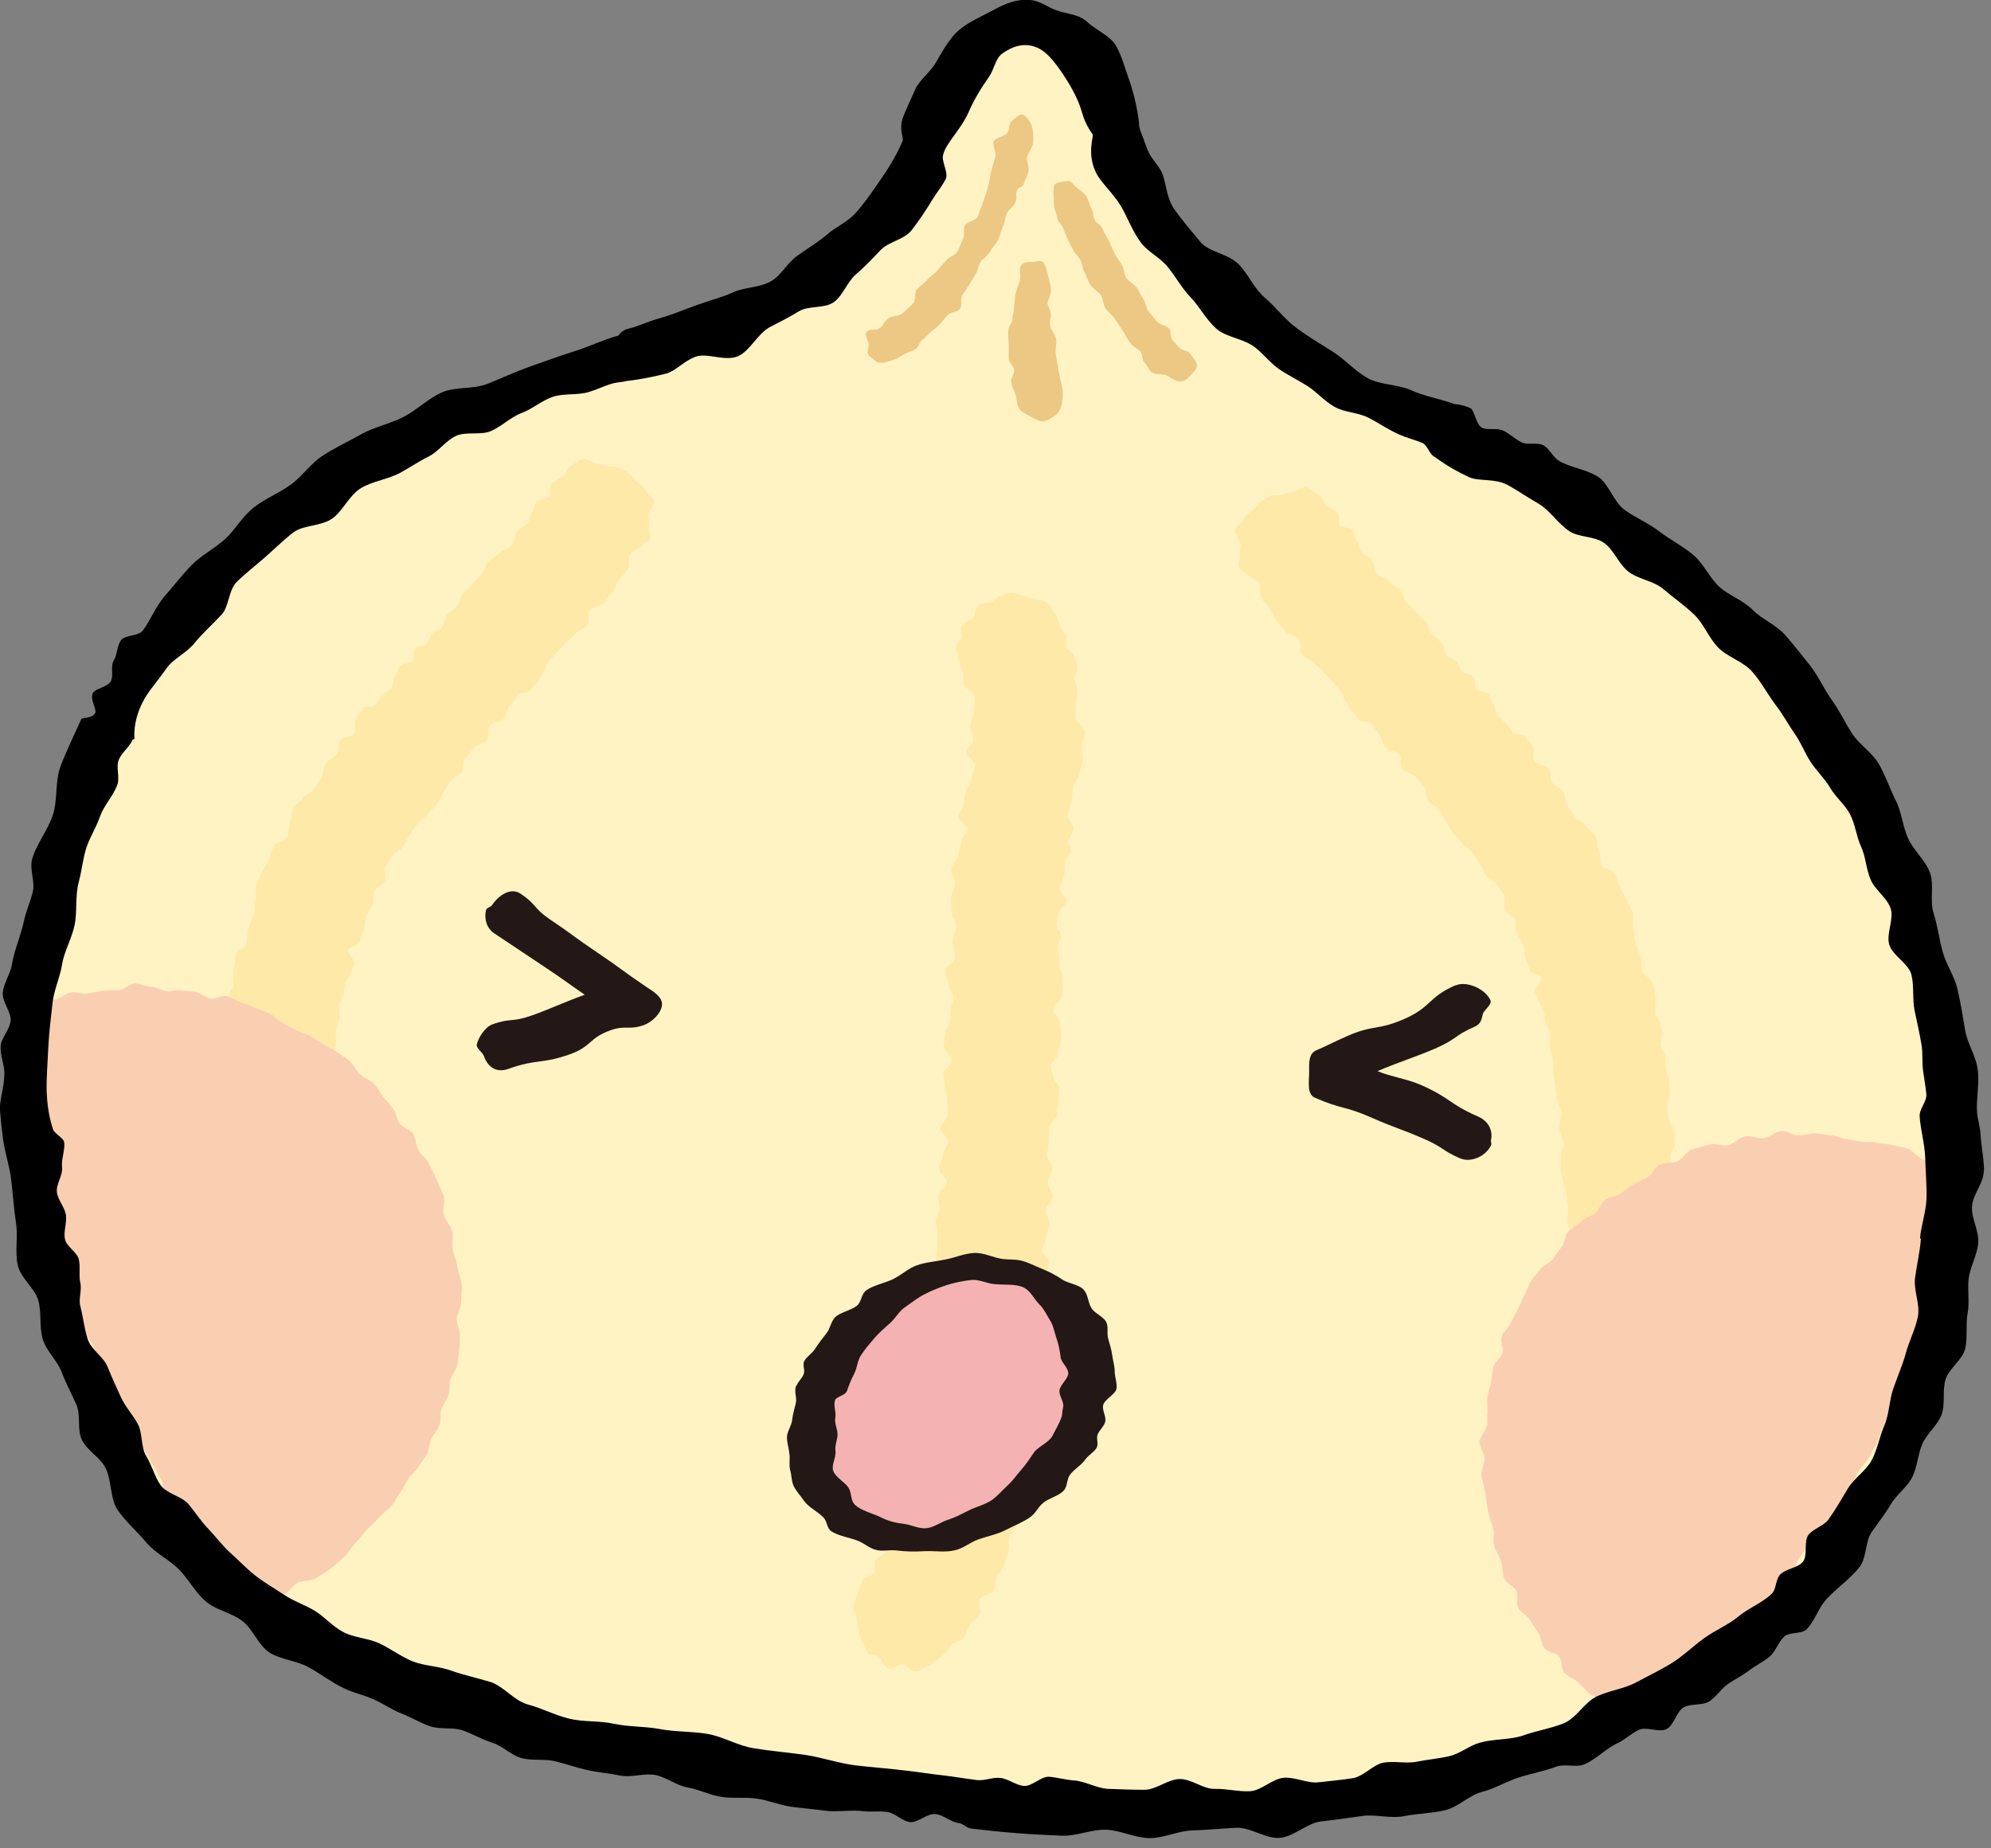 <svg width="154" height="143" viewBox="0 0 154 143" fill="none" xmlns="http://www.w3.org/2000/svg">
<rect x="0" y="0" width="154" height="143" fill="#808080" stroke="none"/>
<g clip-path="url(#clip0_2023_6712)">
<path d="M8.35 56.45C8.35 56.45 15.3 36.61 48.03 27.67C48.03 27.67 65.88 25.19 71.59 11.31C71.59 11.31 73.99 1.44 79.48 1.66C84.98 1.88 85.96 10.32 85.96 10.32C85.96 10.32 90.63 25.27 111.73 33.42C111.73 33.42 147.97 45.78 150.94 86.2C153.9 126.32 121.11 144.28 75.39 139.3C29.68 134.33 5.62 127.13 2.4 87.45C2.4 87.45 0.17 74.79 8.35 56.45Z" fill="#FFF3C3"/>
<path d="M67.97 25.42C68.44 25.15 68.19 25.07 68.71 24.63C68.96 24.42 69.51 24.5 69.85 24.21C70.09 23.99 70.36 23.74 70.63 23.48C70.86 23.26 70.69 22.62 70.94 22.37C71.18 22.11 71.48 21.92 71.72 21.65C71.96 21.37 72.3 21.18 72.55 20.88C72.75 20.63 72.99 20.4 73.2 20.13C73.4 19.87 73.85 19.77 74.04 19.48C74.23 19.22 74.29 18.83 74.47 18.55C74.65 18.26 74.47 17.75 74.63 17.45C74.8 17.14 75.46 17.09 75.61 16.79C75.73 16.52 75.8 16.23 75.92 15.95C76.03 15.68 76.12 15.4 76.21 15.12C76.3 14.85 76.39 14.57 76.47 14.29C76.58 13.75 76.52 13.84 76.68 13.21C76.76 12.87 76.86 12.52 76.99 12.13C77.1 11.8 76.73 11.28 76.86 10.96C77.01 10.62 77.73 10.56 77.91 10.28C78.11 9.98 78.04 9.52 78.26 9.36C78.48 9.19 78.8 8.82 79.05 8.86C79.4 8.91 79.73 9.48 79.84 9.86C79.92 10.17 79.94 10.62 79.91 11.05C79.89 11.43 79.51 11.78 79.44 12.17C79.38 12.52 79.64 12.92 79.56 13.24C79.47 13.63 79.26 13.95 79.18 14.21C79.07 14.59 78.79 14.41 78.67 14.72C78.48 15.19 78.76 15.16 78.49 15.75C78.38 16 78.02 16.2 77.86 16.53C77.73 16.82 77.74 17.2 77.57 17.53C77.41 17.85 77.36 18.25 77.17 18.61C77.02 18.91 76.75 19.16 76.57 19.47C76.41 19.8 76.01 19.99 75.82 20.31C75.67 20.58 75.64 20.92 75.47 21.19C75.31 21.46 75.14 21.74 74.98 22.01C74.8 22.29 74.63 22.56 74.44 22.82C74.25 23.09 74.45 23.64 74.25 23.9C74.07 24.17 73.49 24.14 73.29 24.39C73.09 24.64 72.87 24.87 72.67 25.11C72.45 25.35 72.2 25.51 71.97 25.71C71.75 25.94 71.55 26.14 71.32 26.31C71.1 26.46 71.08 26.84 70.87 26.96C70.45 27.28 70.44 27.13 69.93 27.41C69.65 27.55 69.37 27.79 69.03 27.87C68.7 27.95 68.3 28.14 67.96 28.05C67.74 27.99 67.51 27.77 67.3 27.6C66.94 27.3 67.2 26.94 67.2 26.68C67.2 26.38 66.82 25.86 67.04 25.66C67.35 25.37 67.6 25.63 67.97 25.43" fill="#ECC884"/>
<path d="M78.32 24.63C78.28 25.16 78.01 25.07 77.98 25.7C77.97 26.02 78.02 26.37 78.02 26.75C78.02 27.06 78.02 27.39 78.02 27.71C78.02 28.04 78.43 28.35 78.45 28.64C78.48 28.94 78.17 29.24 78.21 29.48C78.24 30.03 78.39 29.96 78.56 30.56C78.65 30.88 78.62 31.35 78.86 31.66C79.04 31.9 79.4 32.07 79.71 32.22C79.94 32.33 80.22 32.56 80.54 32.6C80.95 32.63 81.28 32.36 81.51 32.22C81.83 32.02 82.01 31.72 82.1 31.36C82.18 31.05 82.21 30.71 82.2 30.4C82.18 29.93 82.15 29.96 82.06 29.53C81.95 29 81.95 29.11 81.84 28.47C81.79 28.14 81.72 27.75 81.66 27.35C81.6 27.01 81.74 26.61 81.69 26.25C81.63 25.86 81.27 25.52 81.23 25.17C81.18 24.84 81.31 24.52 81.28 24.26C81.24 23.9 81.01 23.62 81.03 23.48C81.03 23.24 81.32 22.83 81.29 22.37C81.27 22.06 81.15 21.72 81.08 21.41C80.98 21 80.91 20.55 80.69 20.29C80.51 20.08 80.15 20.27 79.87 20.27C79.56 20.26 79.14 20.22 78.94 20.61C78.79 20.88 78.99 21.35 78.88 21.71C78.77 22.09 78.6 22.46 78.53 22.85C78.47 23.23 78.47 23.58 78.44 23.87C78.38 24.34 78.33 24.26 78.3 24.64" fill="#ECC884"/>
<path d="M81.8 16.9C81.63 16.27 81.55 16.28 81.51 15.6C81.48 15.19 81.45 14.7 81.54 14.37C81.63 14.07 82.09 14.12 82.36 14.03C82.68 13.92 82.84 14.03 83.18 14.41C83.41 14.67 83.82 14.85 84.02 15.18C84.2 15.5 84.28 15.85 84.41 16.12C84.63 16.56 84.49 16.54 84.64 16.93C84.82 17.41 85.04 17.16 85.29 17.75C85.42 18.04 85.62 18.34 85.81 18.72C85.95 19.01 86.07 19.33 86.24 19.67C86.39 19.94 86.61 20.19 86.78 20.5C86.95 20.79 86.93 21.2 87.12 21.51C87.32 21.81 87.73 21.96 87.94 22.28C88.12 22.53 88.24 22.85 88.43 23.12C88.63 23.39 88.62 23.81 88.83 24.07C89.04 24.34 89.25 24.61 89.48 24.87C89.69 25.12 90.17 25.15 90.41 25.4C90.61 25.61 90.49 26.13 90.7 26.33C90.88 26.5 91.04 26.73 91.22 26.9C91.63 27.24 91.85 27.01 92.15 27.48C92.31 27.72 92.57 28 92.59 28.27C92.6 28.54 92.31 28.78 92.11 29.03C91.88 29.29 91.6 29.52 91.24 29.51C90.91 29.51 90.58 29.22 90.21 29.04C89.9 28.9 89.38 29.01 89.09 28.81C88.85 28.62 88.73 28.25 88.52 28.04C88.32 27.83 88.38 27.44 88.23 27.23C88.08 27.02 87.65 26.87 87.37 26.47C87.18 26.21 87.03 25.86 86.8 25.53C86.61 25.25 86.41 24.94 86.19 24.62C86 24.35 85.71 24.15 85.51 23.86C85.32 23.57 85.34 23.13 85.15 22.83C84.95 22.53 84.53 22.36 84.34 22.05C84.14 21.74 84.06 21.35 83.86 21.02C83.7 20.74 83.72 20.38 83.57 20.11C83.42 19.83 83.14 19.63 83.01 19.35C82.87 19.07 82.71 18.8 82.59 18.52C82.46 18.23 82.35 17.96 82.24 17.68C82.13 17.39 81.85 17.16 81.77 16.89" fill="#ECC884"/>
<path d="M76.76 46.54C76.42 46.69 75.96 46.58 75.69 46.81C75.41 47.03 75.49 47.52 75.29 47.81C75.08 48.08 74.51 48.13 74.38 48.44C74.27 48.7 74.45 49.05 74.38 49.34C74.33 49.62 73.94 49.87 73.95 50.16C73.95 50.44 74.11 50.75 74.17 51.03C74.24 51.3 74.31 51.6 74.42 51.86C74.57 52.17 74.44 52.56 74.53 52.93C74.62 53.29 75.36 53.54 75.41 53.94C75.46 54.29 75.27 54.68 75.29 55.05C75.31 55.41 75.04 55.79 75.04 56.17C75.04 56.5 75.29 56.83 75.28 57.17C75.28 57.5 74.79 57.82 74.77 58.15C74.75 58.5 75.45 58.9 75.42 59.25C75.38 59.59 75.17 59.93 75.14 60.28C75.09 60.63 74.75 60.94 74.7 61.29C74.65 61.64 74.54 61.98 74.5 62.34C74.46 62.63 74.17 62.88 74.13 63.18C74.09 63.45 74.85 63.83 74.82 64.09C74.76 64.46 74.4 64.77 74.34 65.14C74.29 65.5 74.14 65.86 74.09 66.21C74.04 66.58 73.62 66.89 73.57 67.24C73.53 67.6 73.91 68.02 73.87 68.36C73.83 68.72 73.59 69.06 73.57 69.4C73.55 69.75 73.59 70.09 73.59 70.43C73.57 71.04 73.98 71.05 73.96 71.67C73.94 72.27 73.73 72.26 73.71 72.85C73.68 73.44 73.88 73.44 73.86 74.02C73.83 74.61 73.14 74.58 73.12 75.15C73.1 75.73 73.44 75.74 73.42 76.32C73.41 76.76 73.77 76.79 73.76 77.25C73.75 77.57 73.59 77.57 73.58 77.89C73.58 78.23 73.51 78.58 73.5 78.93C73.5 79.27 73.13 79.6 73.12 79.95C73.1 80.3 73.01 80.64 73 80.99C72.99 81.34 73.66 81.7 73.65 82.06C73.64 82.4 72.96 82.74 72.95 83.07C72.94 83.43 73.12 83.78 73.11 84.13C73.1 84.48 73.29 84.83 73.27 85.19C73.26 85.53 73.32 85.89 73.31 86.23C73.29 86.59 72.77 86.91 72.75 87.26C72.73 87.61 73.34 87.99 73.32 88.34C73.3 88.7 72.95 89.02 72.93 89.37C72.91 89.73 72.65 90.06 72.63 90.41C72.6 90.76 73.27 91.16 73.24 91.51C73.23 91.85 72.58 92.16 72.56 92.52C72.54 92.87 72.68 93.23 72.65 93.57C72.63 93.87 72.4 94.14 72.37 94.42C72.35 94.71 72.52 95.02 72.49 95.31C72.47 95.56 72.55 95.81 72.53 96.05C72.49 96.62 72.49 96.62 72.45 97.18C72.4 97.74 72.73 97.76 72.69 98.31C72.65 98.87 72.63 98.87 72.6 99.41C72.55 99.96 71.99 99.92 71.96 100.47C71.94 100.85 71.74 100.85 71.71 101.22C71.69 101.58 72.31 102 72.28 102.37C72.26 102.74 71.86 103.09 71.84 103.45C71.82 103.83 71.65 104.19 71.63 104.56C71.61 104.94 71.92 105.34 71.89 105.7C71.86 106.08 71.62 106.43 71.59 106.8C71.55 107.17 71.47 107.54 71.43 107.9C71.39 108.28 71.96 108.72 71.91 109.09C71.87 109.46 71.37 109.78 71.32 110.14C71.28 110.51 70.98 110.84 70.92 111.2C70.88 111.51 71.11 111.86 71.07 112.15C71 112.52 70.87 112.87 70.79 113.22C70.73 113.52 70.43 113.76 70.37 114.05C70.3 114.35 70.84 114.8 70.76 115.1C70.66 115.45 70.62 115.82 70.5 116.17C70.42 116.46 69.95 116.63 69.85 116.91C69.76 117.19 69.99 117.61 69.89 117.88C69.78 118.16 69.04 118.18 68.92 118.45C68.81 118.72 69.05 119.14 68.92 119.42C68.8 119.67 68.54 119.88 68.41 120.13C68.27 120.4 67.85 120.48 67.7 120.74C67.55 120.98 67.75 121.45 67.59 121.69C67.43 121.94 66.96 121.95 66.78 122.18C66.56 122.48 66.47 122.92 66.33 123.25C66.2 123.57 66.08 123.96 66.03 124.3C65.98 124.66 66.24 125.02 66.28 125.35C66.31 125.7 66.34 126.04 66.46 126.36C66.55 126.63 66.62 126.92 66.77 127.17C66.92 127.41 66.99 127.76 67.2 127.97C67.35 128.13 67.75 128.02 67.94 128.15C68.23 128.38 68.34 128.93 68.66 129.08C68.99 129.2 69.48 128.74 69.83 128.79C70.17 128.83 70.5 129.36 70.84 129.32C71.18 129.29 71.5 129.02 71.82 128.9C72.09 128.8 72.25 128.51 72.5 128.36C72.74 128.21 72.95 128.06 73.16 127.86C73.33 127.7 73.39 127.5 73.54 127.32C73.75 127.03 74.34 127.01 74.54 126.71C74.74 126.41 74.83 126.03 75.02 125.71C75.21 125.42 75.59 125.22 75.77 124.91C75.95 124.61 75.63 124.02 75.79 123.7C75.95 123.39 76.7 123.37 76.86 123.05C77.01 122.72 76.96 122.3 77.1 121.97C77.24 121.65 77.56 121.38 77.68 121.05C77.81 120.73 77.87 120.35 77.99 120.02C78.11 119.7 77.97 119.26 78.08 118.92C78.18 118.59 78.51 118.31 78.62 117.98C78.72 117.64 78.79 117.29 78.88 116.94C78.98 116.6 78.45 116.11 78.52 115.76C78.6 115.42 78.74 115.1 78.81 114.75C78.88 114.39 79.62 114.18 79.69 113.83C79.76 113.48 79.75 113.1 79.8 112.77C79.86 112.41 79.44 111.98 79.5 111.63C79.55 111.28 79.97 110.97 80.01 110.63C80.05 110.33 80.21 110.04 80.24 109.74C80.28 109.45 80.26 109.15 80.29 108.86C80.32 108.56 80.01 108.23 80.05 107.94C80.07 107.65 79.84 107.33 79.86 107.03C79.88 106.74 80.23 106.46 80.25 106.18C80.27 105.88 79.94 105.56 79.96 105.26C79.98 104.97 80.3 104.7 80.32 104.4C80.34 104.05 80.8 103.73 80.82 103.37C80.84 103.08 80.38 102.76 80.4 102.47C80.42 102.23 80.66 102.01 80.67 101.78C80.71 101.18 80.67 101.18 80.71 100.59C80.75 100.01 80.63 100.01 80.67 99.42C80.7 98.97 80.99 98.98 81.02 98.52C81.05 98.09 81.1 98.09 81.12 97.65C81.16 97.22 80.6 97.19 80.62 96.75C80.65 96.41 80.9 96.07 80.93 95.71C80.96 95.37 81.14 95.02 81.16 94.67C81.19 94.32 80.88 93.94 80.89 93.58C80.92 93.23 81.42 92.91 81.44 92.57C81.46 92.21 81.01 91.84 81.04 91.48C81.06 91.12 81.36 90.78 81.39 90.43C81.42 90.08 80.98 89.69 81 89.35C81.02 89 81.1 88.65 81.11 88.3C81.13 87.94 81.15 87.59 81.16 87.23C81.18 86.89 81.76 86.56 81.77 86.2C81.79 85.85 81.86 85.5 81.88 85.15C81.88 84.85 81.97 84.55 81.97 84.26C81.99 83.98 81.48 83.66 81.48 83.37C81.5 83.07 81.25 82.77 81.26 82.48C81.27 82.19 81.8 81.91 81.81 81.62C81.83 81.32 82.01 81.04 82.01 80.75C82.03 80.45 82.05 80.16 82.05 79.88C82.06 79.59 81.95 79.28 81.96 78.99C81.96 78.71 81.44 78.41 81.46 78.14C81.48 77.52 82.16 77.54 82.19 76.92C82.21 76.32 82.15 76.32 82.16 75.72C82.19 75.12 81.9 75.12 81.92 74.52C81.94 73.94 81.83 73.92 81.84 73.34C81.86 72.88 82.04 72.89 82.05 72.42C82.07 71.97 81.71 71.96 81.72 71.51C81.73 71.12 81.81 71.13 81.83 70.75C81.85 70.4 82.48 70.08 82.52 69.7C82.54 69.39 81.94 69 81.96 68.67C82 68.35 82.28 68.03 82.32 67.7C82.36 67.36 82.32 67.01 82.37 66.66C82.41 66.38 82.82 66.14 82.86 65.85C82.9 65.62 82.61 65.35 82.64 65.13C82.69 64.79 82.99 64.49 83.03 64.14C83.07 63.79 82.55 63.37 82.59 63.01C82.64 62.66 82.83 62.33 82.88 61.97C82.93 61.63 82.98 61.28 83.01 60.92C83.05 60.55 83.46 60.24 83.49 59.88C83.52 59.52 83.74 59.17 83.77 58.81C83.79 58.46 83.67 58.08 83.68 57.72C83.7 57.36 83.91 56.99 83.91 56.63C83.92 56.27 83.2 55.91 83.19 55.55C83.19 55.19 83.25 54.85 83.23 54.49C83.21 54.13 83.39 53.76 83.35 53.41C83.32 53.11 83.17 52.84 83.12 52.54C83.07 52.25 83.42 51.89 83.36 51.61C83.31 51.31 83.16 51.04 83.09 50.75C83.01 50.46 82.54 50.3 82.45 50.02C82.37 49.74 82.52 49.4 82.42 49.12C82.33 48.88 82.13 48.68 82.01 48.44C81.86 48.1 81.81 47.74 81.59 47.46C81.37 47.19 81.22 46.8 80.95 46.6C80.67 46.39 80.21 46.49 79.9 46.35C79.63 46.24 79.39 46.12 79.11 46.06C78.83 46.01 78.57 45.86 78.27 45.86C77.97 45.86 77.72 45.99 77.43 46.06C77.16 46.11 77 46.42 76.74 46.54" fill="#FFE9A9"/>
<path d="M97.7 38.66C97.4 38.86 97.19 39.12 96.96 39.39C96.73 39.65 96.38 39.81 96.22 40.12C96.06 40.44 95.61 40.68 95.54 41.02C95.46 41.35 95.95 41.78 95.95 42.12C95.96 42.41 95.84 42.69 95.9 42.98C95.96 43.25 95.75 43.66 95.86 43.93C95.95 44.13 96.31 44.23 96.44 44.42C96.64 44.71 97.16 44.8 97.37 45.1C97.57 45.39 97.35 45.99 97.56 46.28C97.76 46.58 98.02 46.84 98.23 47.12C98.44 47.41 98.54 47.79 98.76 48.08C98.97 48.37 99.24 48.61 99.45 48.89C99.67 49.18 100.25 49.17 100.48 49.45C100.7 49.73 100.47 50.37 100.7 50.63C100.92 50.9 101.38 51 101.61 51.26C101.83 51.54 102.15 51.74 102.37 52.01C102.6 52.28 102.87 52.51 103.1 52.78C103.29 53 103.5 53.21 103.69 53.43C103.88 53.66 103.9 54.04 104.09 54.25C104.28 54.47 104.37 54.78 104.56 55C104.76 55.22 104.91 55.47 105.11 55.68C105.29 55.89 105.85 55.75 106.03 55.96C106.28 56.22 106.44 56.56 106.68 56.82C106.91 57.1 106.92 57.57 107.16 57.84C107.4 58.11 107.98 58.07 108.23 58.34C108.45 58.61 108.26 59.25 108.49 59.52C108.72 59.79 109.24 59.81 109.47 60.08C109.7 60.35 109.92 60.62 110.15 60.89C110.37 61.16 110.25 61.72 110.47 61.98C110.69 62.26 111.09 62.38 111.31 62.66C111.52 62.92 111.64 63.28 111.85 63.56C112.06 63.84 112.17 64.18 112.39 64.46C112.59 64.73 112.88 64.94 113.09 65.23C113.29 65.51 113.66 65.67 113.85 65.94C114.04 66.23 114.26 66.51 114.45 66.79C114.63 67.08 114.75 67.4 114.94 67.69C115.13 67.98 115.59 68.11 115.76 68.39C115.94 68.68 116.16 68.96 116.33 69.25C116.5 69.55 116.23 70.09 116.39 70.38C116.55 70.69 117.02 70.82 117.18 71.13C117.33 71.44 117.18 71.89 117.32 72.2C117.46 72.51 117.7 72.77 117.83 73.09C117.95 73.4 117.9 73.79 118.01 74.1C118.13 74.43 118.21 74.75 118.33 75.07C118.42 75.34 119.12 75.41 119.2 75.69C119.29 75.95 118.63 76.45 118.71 76.72C118.78 77.01 118.97 77.25 119.04 77.52C119.11 77.79 119.37 78.03 119.43 78.3C119.49 78.58 119.51 78.88 119.57 79.16C119.62 79.4 119.84 79.61 119.87 79.84C119.92 80.18 119.8 80.56 119.86 80.91C119.91 81.28 120.1 81.62 120.16 81.99C120.21 82.32 120.09 82.67 120.14 83.01C120.19 83.35 120.26 83.69 120.32 84.03C120.36 84.38 120.42 84.73 120.46 85.09C120.51 85.44 120.73 85.79 120.77 86.16C120.81 86.53 120.55 86.94 120.59 87.31C120.62 87.7 120.91 88.04 120.94 88.43C120.97 88.76 120.71 89.1 120.73 89.44C120.75 89.77 120.7 90.11 120.72 90.45C120.73 90.79 120.9 91.12 120.91 91.47C120.93 91.81 121.16 92.15 121.18 92.49C121.2 92.84 121.27 93.18 121.29 93.53C121.3 93.88 121.22 94.24 121.23 94.58C121.23 94.94 121.62 95.29 121.62 95.65C121.62 96.01 121.36 96.36 121.36 96.71C121.36 97.07 121.61 97.44 121.59 97.79C121.59 98.16 121.27 98.51 121.26 98.87C121.24 99.23 120.81 99.57 120.79 99.92C120.77 100.28 121.02 100.66 120.99 101.02C120.97 101.38 120.92 101.75 120.89 102.11C120.85 102.47 120.68 102.81 120.63 103.17C120.6 103.46 120.62 103.77 120.58 104.06C120.53 104.37 120.88 104.72 120.84 105.02C120.79 105.32 120.79 105.63 120.74 105.92C120.68 106.28 120.45 106.6 120.37 106.95C120.32 107.24 120.14 107.52 120.06 107.8C119.99 108.1 119.81 108.35 119.73 108.65C119.66 108.94 120.06 109.36 119.98 109.64C119.9 109.93 119.32 110.06 119.24 110.35C119.15 110.63 119.57 111.09 119.48 111.36C119.38 111.64 118.65 111.71 118.54 111.98C118.44 112.25 118.62 112.64 118.51 112.91C118.4 113.17 117.96 113.29 117.84 113.56C117.72 113.82 117.71 114.11 117.58 114.35C117.42 114.68 117.74 115.18 117.68 115.52C117.61 115.88 117.4 116.19 117.42 116.53C117.44 116.88 117.69 117.16 117.79 117.49C117.89 117.8 117.87 118.17 118.05 118.47C118.2 118.71 118.58 118.74 118.78 118.94C118.97 119.16 118.95 119.56 119.19 119.73C119.38 119.86 119.5 120.13 119.71 120.22C120.04 120.38 120.51 120.05 120.86 120.12C121.21 120.2 121.48 120.17 121.83 120.15C122.17 120.14 122.57 120.5 122.89 120.4C123.22 120.29 123.65 120.31 123.94 120.14C124.18 119.99 124.42 119.75 124.64 119.54C124.85 119.35 124.9 118.97 125.06 118.73C125.19 118.55 125.38 118.39 125.48 118.2C125.64 117.87 125.78 117.53 125.93 117.19C126.07 116.86 126.08 116.46 126.21 116.13C126.35 115.79 126.26 115.36 126.38 115.01C126.51 114.66 126.9 114.42 127.02 114.07C127.14 113.71 127.57 113.45 127.67 113.1C127.78 112.74 127.47 112.25 127.58 111.89C127.67 111.54 128.08 111.25 128.16 110.88C128.26 110.52 128.51 110.17 128.6 109.81C128.68 109.44 128.57 109.02 128.64 108.64C128.72 108.27 128.85 107.88 128.92 107.52C128.98 107.14 128.7 106.7 128.76 106.31C128.8 105.99 129.29 105.73 129.33 105.4C129.37 105.09 129.12 104.72 129.15 104.4C129.19 104.08 128.81 103.71 128.84 103.39C128.88 103.06 129.49 102.79 129.52 102.46C129.55 102.14 129.33 101.79 129.35 101.46C129.38 101.14 129.1 100.78 129.12 100.45C129.14 100.13 129.41 99.81 129.42 99.47C129.44 99.15 129.42 98.81 129.42 98.48C129.44 98.15 129.9 97.82 129.9 97.49C129.91 97.16 129.35 96.82 129.35 96.49C129.35 96.16 129.66 95.83 129.66 95.49C129.66 95.15 129.62 94.81 129.6 94.49C129.6 94.16 129.8 93.82 129.8 93.48C129.79 93.15 129.4 92.83 129.39 92.5C129.37 92.16 129.24 91.83 129.23 91.51C129.21 91.17 129.44 90.82 129.42 90.5C129.4 90.16 129.23 89.84 129.21 89.51C129.19 89.19 129.58 88.82 129.55 88.49C129.52 88.16 129.55 87.82 129.51 87.5C129.49 87.17 129.09 86.88 129.06 86.55C129.02 86.22 128.99 85.9 128.96 85.58C128.92 85.25 129.2 84.9 129.17 84.58C129.13 84.26 129.14 83.93 129.11 83.62C129.07 83.3 128.9 83.01 128.86 82.69C128.82 82.37 128.86 82.07 128.81 81.75C128.77 81.44 128.48 81.16 128.44 80.87C128.39 80.57 128.64 80.23 128.59 79.93C128.54 79.64 128.41 79.35 128.36 79.06C128.33 78.85 128.09 78.65 128.05 78.46C127.98 78.06 128.11 77.64 128.04 77.25C127.96 76.86 127.96 76.46 127.87 76.09C127.78 75.72 127.14 75.49 127.04 75.12C126.94 74.74 126.99 74.34 126.89 73.99C126.78 73.62 126.6 73.29 126.48 72.93C126.36 72.58 126.44 72.16 126.32 71.81C126.2 71.46 126.41 70.98 126.28 70.63C126.15 70.3 125.97 69.96 125.83 69.63C125.68 69.28 125.45 68.99 125.3 68.65C125.14 68.32 125.07 67.95 124.91 67.62C124.76 67.3 124.03 67.25 123.87 66.92C123.71 66.61 123.84 66.13 123.67 65.82C123.49 65.51 123.61 65.02 123.44 64.71C123.26 64.39 122.85 64.23 122.67 63.91C122.48 63.61 122.01 63.48 121.82 63.19C121.63 62.89 121.42 62.61 121.23 62.31C121.02 62.01 121.11 61.52 120.9 61.24C120.7 60.96 120.26 60.83 120.05 60.54C119.86 60.25 119.98 59.72 119.77 59.43C119.56 59.15 118.91 59.19 118.7 58.92C118.48 58.64 118.75 57.99 118.53 57.7C118.35 57.48 118.2 57.23 118.01 57C117.83 56.77 117.22 56.88 117.03 56.65C116.85 56.43 116.67 56.19 116.49 55.97C116.3 55.75 116.01 55.61 115.82 55.39C115.63 55.16 115.72 54.72 115.53 54.48C115.34 54.26 115.31 53.9 115.12 53.68C114.93 53.47 114.39 53.53 114.2 53.32C114.01 53.09 114.17 52.56 113.98 52.35C113.79 52.13 113.28 52.19 113.09 51.96C112.9 51.74 112.85 51.39 112.65 51.17C112.48 50.98 112.12 50.96 111.94 50.77C111.71 50.5 111.75 50.01 111.52 49.76C111.29 49.49 110.98 49.31 110.74 49.05C110.51 48.79 110.49 48.35 110.26 48.08C110.03 47.83 109.73 47.62 109.5 47.36C109.28 47.09 109.03 46.84 108.8 46.58C108.57 46.31 108.52 45.9 108.3 45.63C108.07 45.36 107.66 45.25 107.44 44.97C107.22 44.7 106.71 44.65 106.5 44.38C106.28 44.11 106.33 43.61 106.12 43.34C105.91 43.07 105.49 42.94 105.28 42.67C105.11 42.43 105.12 42.05 104.95 41.82C104.79 41.58 104.75 41.25 104.58 41.02C104.41 40.77 103.78 40.86 103.62 40.62C103.46 40.39 103.65 39.93 103.49 39.71C103.29 39.4 102.88 39.31 102.61 39.08C102.35 38.85 102.24 38.41 101.93 38.25C101.63 38.1 101.32 37.77 100.99 37.7C100.66 37.63 100.25 38.06 99.91 38.08C99.63 38.08 99.41 38.23 99.13 38.29C98.86 38.36 98.56 38.24 98.29 38.36C98.09 38.46 97.9 38.55 97.7 38.68" fill="#FFE9A9"/>
<path d="M48.4 36.42C48.71 36.63 48.91 36.89 49.15 37.15C49.38 37.42 49.73 37.58 49.89 37.89C50.05 38.2 50.49 38.45 50.57 38.79C50.65 39.12 50.17 39.54 50.16 39.89C50.15 40.17 50.27 40.46 50.21 40.74C50.15 41.02 50.37 41.43 50.26 41.71C50.16 41.9 49.8 41.99 49.67 42.19C49.47 42.5 48.95 42.56 48.75 42.87C48.54 43.16 48.77 43.76 48.55 44.05C48.35 44.33 48.09 44.61 47.89 44.89C47.68 45.18 47.58 45.55 47.37 45.84C47.14 46.12 46.89 46.37 46.67 46.66C46.45 46.94 45.86 46.93 45.64 47.21C45.42 47.49 45.64 48.12 45.42 48.4C45.19 48.67 44.73 48.75 44.51 49.02C44.28 49.29 43.96 49.49 43.75 49.76C43.52 50.04 43.25 50.26 43.02 50.52C42.83 50.75 42.62 50.97 42.43 51.19C42.23 51.4 42.23 51.8 42.04 52.02C41.84 52.24 41.75 52.54 41.56 52.77C41.36 52.99 41.2 53.23 41.01 53.45C40.83 53.66 40.27 53.52 40.09 53.73C39.86 54 39.68 54.32 39.45 54.6C39.2 54.87 39.2 55.33 38.96 55.61C38.73 55.89 38.14 55.84 37.9 56.11C37.67 56.38 37.87 57.02 37.64 57.29C37.42 57.56 36.89 57.58 36.66 57.86C36.43 58.13 36.21 58.4 35.99 58.67C35.76 58.94 35.88 59.49 35.66 59.77C35.45 60.05 35.05 60.18 34.83 60.45C34.6 60.73 34.49 61.07 34.28 61.35C34.06 61.63 33.95 61.97 33.75 62.26C33.54 62.53 33.26 62.74 33.05 63.03C32.85 63.31 32.48 63.47 32.28 63.75C32.08 64.03 31.87 64.3 31.68 64.59C31.49 64.88 31.37 65.21 31.19 65.49C31.01 65.78 30.54 65.91 30.38 66.2C30.2 66.5 29.98 66.77 29.81 67.08C29.64 67.37 29.91 67.9 29.75 68.2C29.59 68.5 29.11 68.65 28.97 68.95C28.82 69.25 28.97 69.7 28.83 70.01C28.69 70.32 28.45 70.59 28.32 70.9C28.19 71.22 28.26 71.61 28.13 71.93C28.01 72.24 27.92 72.57 27.81 72.9C27.72 73.16 27.02 73.24 26.94 73.5C26.85 73.77 27.51 74.27 27.43 74.55C27.34 74.82 27.16 75.06 27.09 75.35C27.02 75.63 26.76 75.86 26.68 76.14C26.62 76.41 26.61 76.72 26.55 76.99C26.51 77.23 26.29 77.44 26.25 77.68C26.2 78.01 26.32 78.4 26.27 78.75C26.22 79.1 26.03 79.45 25.97 79.82C25.93 80.15 26.04 80.5 25.99 80.84C25.95 81.18 25.86 81.51 25.82 81.86C25.77 82.22 25.71 82.56 25.67 82.93C25.62 83.28 25.41 83.63 25.36 84C25.33 84.36 25.59 84.77 25.55 85.15C25.52 85.52 25.23 85.87 25.19 86.27C25.16 86.59 25.43 86.95 25.41 87.29C25.39 87.62 25.45 87.96 25.42 88.3C25.4 88.64 25.25 88.96 25.23 89.31C25.21 89.65 24.98 89.98 24.97 90.33C24.95 90.68 24.86 91.02 24.85 91.38C24.84 91.72 24.92 92.08 24.91 92.43C24.91 92.79 24.52 93.14 24.52 93.48C24.52 93.85 24.78 94.2 24.78 94.55C24.79 94.92 24.55 95.28 24.55 95.64C24.56 96 24.88 96.34 24.89 96.7C24.91 97.07 25.33 97.4 25.36 97.76C25.38 98.12 25.13 98.49 25.15 98.86C25.19 99.22 25.22 99.57 25.25 99.94C25.29 100.3 25.46 100.63 25.51 101C25.55 101.3 25.52 101.59 25.56 101.9C25.61 102.19 25.26 102.55 25.31 102.85C25.36 103.15 25.35 103.46 25.4 103.76C25.46 104.11 25.7 104.45 25.77 104.79C25.84 105.09 26.02 105.36 26.08 105.66C26.15 105.95 26.32 106.21 26.4 106.5C26.47 106.79 26.08 107.2 26.16 107.48C26.24 107.77 26.81 107.91 26.9 108.19C26.99 108.48 26.56 108.92 26.66 109.2C26.75 109.5 27.49 109.55 27.59 109.83C27.69 110.11 27.51 110.48 27.62 110.76C27.72 111.03 28.17 111.15 28.29 111.41C28.41 111.68 28.43 111.95 28.55 112.2C28.71 112.54 28.39 113.03 28.46 113.38C28.53 113.72 28.74 114.03 28.72 114.38C28.7 114.72 28.45 115.01 28.34 115.33C28.25 115.67 28.25 116.02 28.08 116.31C27.93 116.55 27.55 116.58 27.36 116.79C27.16 116.99 27.18 117.4 26.95 117.58C26.77 117.71 26.64 117.97 26.44 118.08C26.11 118.24 25.64 117.91 25.29 117.98C24.94 118.05 24.67 118.03 24.33 118C23.98 117.99 23.59 118.35 23.26 118.26C22.93 118.16 22.5 118.17 22.21 117.99C21.96 117.84 21.73 117.6 21.51 117.41C21.3 117.21 21.25 116.83 21.09 116.59C20.96 116.41 20.76 116.25 20.66 116.04C20.5 115.71 20.36 115.38 20.22 115.04C20.06 114.72 20.06 114.32 19.93 113.98C19.79 113.64 19.88 113.21 19.75 112.86C19.63 112.53 19.24 112.27 19.11 111.92C18.99 111.57 18.57 111.31 18.45 110.95C18.35 110.59 18.66 110.11 18.56 109.74C18.47 109.39 18.05 109.1 17.97 108.73C17.88 108.37 17.63 108.02 17.54 107.66C17.46 107.28 17.57 106.87 17.49 106.48C17.42 106.1 17.28 105.74 17.22 105.36C17.15 104.98 17.44 104.53 17.38 104.15C17.33 103.83 16.85 103.57 16.82 103.25C16.77 102.92 17.03 102.55 16.98 102.23C16.94 101.91 17.33 101.54 17.29 101.23C17.26 100.9 16.64 100.63 16.61 100.3C16.58 99.98 16.79 99.63 16.77 99.3C16.75 98.97 17.03 98.63 17.01 98.3C16.98 97.96 16.72 97.65 16.71 97.32C16.69 96.99 16.71 96.66 16.71 96.33C16.69 96 16.23 95.68 16.23 95.35C16.23 95.01 16.77 94.67 16.77 94.34C16.77 94.01 16.46 93.68 16.46 93.35C16.46 93.02 16.5 92.68 16.51 92.35C16.51 92.01 16.3 91.67 16.32 91.34C16.32 91 16.72 90.69 16.72 90.34C16.74 90 16.88 89.69 16.89 89.35C16.91 89.02 16.67 88.68 16.69 88.35C16.71 88.01 16.88 87.68 16.9 87.36C16.92 87.03 16.53 86.67 16.56 86.34C16.58 86.02 16.56 85.69 16.59 85.35C16.61 85.02 17.02 84.74 17.05 84.4C17.09 84.07 17.1 83.75 17.15 83.43C17.19 83.11 16.91 82.75 16.94 82.43C16.98 82.11 16.96 81.79 17 81.47C17.03 81.16 17.2 80.85 17.24 80.54C17.29 80.22 17.25 79.91 17.29 79.61C17.33 79.29 17.62 79.02 17.66 78.72C17.7 78.42 17.47 78.08 17.51 77.79C17.56 77.49 17.7 77.21 17.74 76.92C17.78 76.7 18.01 76.53 18.05 76.31C18.11 75.92 17.98 75.5 18.05 75.12C18.14 74.73 18.14 74.34 18.22 73.95C18.3 73.57 18.96 73.34 19.05 72.97C19.15 72.6 19.1 72.2 19.21 71.84C19.32 71.48 19.5 71.14 19.62 70.79C19.73 70.43 19.66 70.01 19.78 69.65C19.9 69.3 19.68 68.82 19.82 68.48C19.95 68.13 20.13 67.8 20.28 67.46C20.42 67.12 20.65 66.82 20.8 66.48C20.95 66.15 21.03 65.78 21.19 65.45C21.35 65.12 22.06 65.07 22.22 64.75C22.38 64.43 22.26 63.96 22.43 63.64C22.6 63.34 22.48 62.85 22.66 62.53C22.84 62.22 23.25 62.05 23.43 61.74C23.62 61.44 24.09 61.32 24.29 61.02C24.47 60.72 24.69 60.44 24.88 60.14C25.07 59.83 24.99 59.36 25.19 59.06C25.39 58.77 25.84 58.64 26.04 58.37C26.25 58.08 26.11 57.54 26.32 57.27C26.53 56.99 27.19 57.03 27.4 56.75C27.61 56.48 27.34 55.81 27.56 55.55C27.74 55.32 27.9 55.06 28.08 54.83C28.25 54.6 28.86 54.72 29.05 54.48C29.23 54.26 29.41 54.03 29.6 53.8C29.78 53.57 30.08 53.44 30.27 53.21C30.46 52.98 30.37 52.53 30.55 52.31C30.74 52.09 30.78 51.72 30.97 51.51C31.16 51.29 31.7 51.37 31.88 51.14C32.07 50.92 31.91 50.4 32.11 50.17C32.29 49.95 32.81 50.01 33 49.79C33.19 49.57 33.24 49.22 33.43 49.01C33.6 48.8 33.97 48.79 34.14 48.58C34.37 48.33 34.34 47.84 34.56 47.58C34.79 47.32 35.11 47.13 35.34 46.87C35.57 46.61 35.59 46.16 35.82 45.9C36.05 45.63 36.35 45.44 36.57 45.17C36.8 44.91 37.05 44.67 37.27 44.38C37.5 44.12 37.55 43.71 37.78 43.45C38 43.17 38.42 43.07 38.64 42.79C38.86 42.51 39.37 42.46 39.58 42.19C39.8 41.91 39.74 41.42 39.96 41.15C40.18 40.88 40.59 40.75 40.81 40.47C40.98 40.23 40.97 39.85 41.13 39.62C41.31 39.38 41.35 39.05 41.51 38.81C41.68 38.58 42.31 38.66 42.48 38.41C42.63 38.19 42.45 37.73 42.61 37.5C42.81 37.19 43.23 37.11 43.49 36.87C43.76 36.64 43.86 36.21 44.17 36.05C44.48 35.88 44.78 35.57 45.12 35.5C45.45 35.42 45.85 35.86 46.19 35.87C46.48 35.87 46.7 36.02 46.98 36.09C47.25 36.15 47.55 36.03 47.81 36.16C48.01 36.25 48.2 36.34 48.39 36.46" fill="#FFE9A9"/>
<path d="M114.98 110.29C114.95 110.73 114.46 111.13 114.44 111.55C114.43 111.99 114.83 112.41 114.83 112.85C114.84 113.27 114.56 113.71 114.59 114.12C114.62 114.61 114.83 115.08 114.89 115.55C114.95 116.02 115.01 116.49 115.1 116.96C115.19 117.43 115.39 117.86 115.51 118.32C115.61 118.72 115.43 119.21 115.56 119.6C115.67 119.99 115.94 120.35 116.09 120.73C116.25 121.18 116.17 121.71 116.36 122.15C116.53 122.53 117.12 122.72 117.29 123.08C117.47 123.45 117.24 124.04 117.43 124.4C117.63 124.76 118.11 124.95 118.32 125.3C118.53 125.66 118.75 126 118.98 126.32C119.21 126.66 119.2 127.17 119.45 127.51C119.7 127.84 120.33 127.84 120.59 128.16C120.85 128.48 120.74 129.12 121.01 129.42C121.28 129.73 121.74 129.86 122.03 130.14C122.32 130.43 122.61 130.72 122.91 131C123.22 131.27 123.73 131.29 124.05 131.55C124.34 131.79 124.48 132.29 124.8 132.53C125.21 132.31 125.66 132.11 126.06 131.89C126.47 131.67 126.91 131.49 127.31 131.27C127.7 131.04 128.1 130.83 128.49 130.57C128.88 130.34 129.03 129.74 129.4 129.48C129.77 129.23 130.35 129.25 130.71 128.99C131.08 128.73 131.39 128.39 131.76 128.12C132.11 127.85 132.48 127.58 132.83 127.3C133.17 127.01 133.64 126.87 133.97 126.56C134.3 126.27 134.65 125.97 134.98 125.68C135.31 125.36 135.39 124.81 135.71 124.49C136.03 124.17 136.5 124.02 136.81 123.7C137.12 123.38 137.2 122.84 137.49 122.52C137.79 122.19 138.31 122.05 138.6 121.71C138.88 121.37 138.91 120.82 139.2 120.48C139.48 120.13 139.72 119.77 139.99 119.4C140.26 119.05 140.73 118.85 140.99 118.49C141.24 118.13 141.46 117.72 141.71 117.36C141.96 117 142.38 116.74 142.63 116.37C142.86 115.99 142.89 115.48 143.11 115.11C143.35 114.73 143.48 114.3 143.7 113.91C143.92 113.52 144.3 113.23 144.51 112.84C144.72 112.46 144.96 112.07 145.17 111.68C145.37 111.29 145.43 110.82 145.62 110.43C145.82 110.03 145.99 109.64 146.17 109.25C146.36 108.84 146.67 108.49 146.85 108.09C147 107.75 147.14 107.39 147.29 107.05C147.45 106.63 147.74 106.27 147.89 105.87C148.03 105.52 148.09 105.13 148.22 104.78C148.35 104.43 148.36 104.04 148.48 103.69C148.6 103.33 148.6 102.94 148.71 102.58C148.83 102.23 149.08 101.92 149.19 101.56C149.31 101.15 149.58 100.77 149.69 100.35C149.79 100 149.88 99.64 149.97 99.28C150.06 98.92 150.06 98.54 150.14 98.18C150.22 97.82 150.1 97.42 150.18 97.07C150.26 96.71 150.55 96.4 150.61 96.04C150.69 95.62 150.61 95.18 150.68 94.77C150.75 94.42 150.86 94.08 150.91 93.72C150.97 93.36 150.89 93 150.93 92.65C150.97 92.3 151.32 91.98 151.36 91.63C151.4 91.3 151.35 90.88 151.38 90.55C150.98 90.34 150.55 90.03 150.14 89.83C149.72 89.63 149.13 89.86 148.7 89.69C148.28 89.51 147.98 89.02 147.55 88.87C147.17 88.73 146.76 88.7 146.37 88.59C145.98 88.49 145.56 88.5 145.17 88.4C144.77 88.31 144.35 88.38 143.95 88.32C143.56 88.25 143.17 88.17 142.76 88.12C142.38 88.06 142.03 87.86 141.65 87.84C141.22 87.79 140.8 87.7 140.37 87.69C139.94 87.67 139.53 87.84 139.1 87.84C138.68 87.84 138.25 87.48 137.82 87.5C137.35 87.53 136.9 87.99 136.44 88.05C135.97 88.12 135.45 87.83 134.99 87.91C134.52 88 134.14 88.47 133.69 88.59C133.23 88.7 132.67 88.42 132.23 88.55C131.79 88.69 131.3 88.77 130.87 88.93C130.43 89.08 130.16 89.66 129.73 89.85C129.32 90.03 128.74 89.91 128.34 90.12C127.98 90.3 127.82 90.86 127.47 91.05C127.07 91.28 126.64 91.44 126.26 91.68C125.92 91.9 125.62 92.15 125.29 92.38C124.96 92.61 124.45 92.59 124.14 92.84C123.82 93.08 123.71 93.57 123.42 93.83C123.12 94.09 122.65 94.16 122.36 94.44C122.03 94.75 121.59 94.98 121.29 95.3C121.01 95.58 121.05 96.16 120.79 96.47C120.53 96.77 120.34 97.12 120.1 97.43C119.85 97.75 119.36 97.87 119.13 98.2C118.89 98.52 118.61 98.81 118.39 99.14C118.18 99.48 118.09 99.9 117.89 100.24C117.7 100.58 117.57 100.97 117.39 101.32C117.21 101.68 116.99 102.01 116.83 102.38C116.67 102.75 116.29 103.03 116.15 103.4C116.01 103.77 116.34 104.32 116.2 104.7C116.08 105.07 115.62 105.35 115.52 105.74C115.41 106.12 115.41 106.55 115.32 106.94C115.23 107.34 115.12 107.73 115.05 108.13C114.98 108.52 115.09 108.95 115.05 109.36C115.01 109.67 115.05 110 115.03 110.31" fill="#FACFB1"/>
<path d="M20.63 123.6C21.05 123.42 21.53 123.6 21.95 123.38C22.35 123.18 22.62 122.69 23.01 122.46C23.41 122.23 24.03 122.37 24.42 122.11C24.8 121.87 25.21 121.63 25.58 121.35C25.95 121.1 26.27 120.74 26.63 120.45C26.98 120.16 27.17 119.67 27.5 119.36C27.84 119.05 28.07 118.65 28.39 118.32C28.71 118 29.05 117.72 29.35 117.37C29.65 117.03 30.08 116.79 30.35 116.42C30.6 116.11 30.77 115.73 30.99 115.42C31.22 115.09 31.37 114.73 31.59 114.39C31.8 114.05 32.18 113.82 32.38 113.47C32.57 113.13 32.86 112.82 33.03 112.46C33.21 112.11 33.2 111.66 33.37 111.3C33.53 110.94 33.85 110.63 33.99 110.26C34.14 109.89 34.01 109.42 34.14 109.04C34.27 108.66 34.57 108.34 34.69 107.95C34.8 107.56 34.74 107.14 34.83 106.74C34.93 106.35 35.3 106.01 35.37 105.61C35.45 105.22 35.47 104.79 35.53 104.39C35.57 104.04 35.53 103.68 35.57 103.32C35.6 102.89 35.31 102.46 35.33 102.02C35.35 101.6 35.68 101.18 35.66 100.76C35.66 100.33 35.75 99.9 35.72 99.5C35.69 99.01 35.46 98.55 35.39 98.09C35.33 97.62 35.12 97.17 35.03 96.7C34.95 96.24 35.09 95.73 34.98 95.27C34.87 94.82 34.45 94.44 34.32 94C34.19 93.56 34.47 92.97 34.32 92.53C34.15 92.09 33.94 91.67 33.76 91.24C33.58 90.81 33.36 90.4 33.15 89.99C32.97 89.62 32.58 89.37 32.39 89.02C32.16 88.62 32.17 88.07 31.93 87.69C31.72 87.35 31.13 87.26 30.91 86.92C30.67 86.59 30.66 86.11 30.41 85.8C30.17 85.48 29.91 85.17 29.65 84.86C29.39 84.56 29.23 84.16 28.95 83.88C28.64 83.54 28.13 83.39 27.81 83.08C27.52 82.81 27.37 82.36 27.07 82.11C26.77 81.85 26.41 81.65 26.09 81.4C25.77 81.16 25.38 81.03 25.05 80.81C24.72 80.58 24.36 80.38 24.03 80.18C23.7 79.96 23.26 79.91 22.92 79.72C22.57 79.53 22.23 79.32 21.88 79.14C21.52 78.96 21.26 78.6 20.89 78.43C20.53 78.27 20.15 78.11 19.78 77.97C19.4 77.82 19.03 77.68 18.65 77.55C18.27 77.43 17.92 77.18 17.53 77.06C17.14 76.97 16.63 77.35 16.24 77.25C15.84 77.16 15.51 76.81 15.11 76.74C14.71 76.67 14.3 76.67 13.9 76.62C13.58 76.58 13.25 76.72 12.93 76.7C12.51 76.66 12.11 76.35 11.69 76.34C11.27 76.32 10.85 76.09 10.43 76.09C10.02 76.1 9.61 76.57 9.2 76.6C8.79 76.62 8.38 76.62 7.97 76.66C7.56 76.71 7.16 76.8 6.76 76.86C6.35 76.93 5.89 76.7 5.49 76.78C5.09 76.86 4.75 77.19 4.36 77.3C4.02 77.39 3.82 77.46 3.49 77.57C3.44 78.27 3.31 78.04 3.3 78.59C3.28 79.02 3.15 79.45 3.14 79.88C3.14 80.31 3.3 80.75 3.3 81.17C3.3 81.59 3.06 82.02 3.07 82.45C3.07 82.87 3.04 83.31 3.05 83.73C3.07 84.15 3.12 84.56 3.14 84.98C3.16 85.49 3.37 85.98 3.41 86.48C3.44 86.98 3.41 87.46 3.45 87.95C3.5 88.45 3.39 88.96 3.45 89.43C3.5 89.91 3.95 90.35 4.01 90.82C4.07 91.31 3.88 91.83 3.95 92.29C4.02 92.76 4.04 93.25 4.12 93.71C4.21 94.18 4.51 94.61 4.61 95.06C4.7 95.52 4.78 95.98 4.87 96.43C4.97 96.89 5.06 97.34 5.17 97.79C5.28 98.24 5.3 98.71 5.43 99.14C5.55 99.59 5.7 100.02 5.83 100.45C5.96 100.89 6 101.36 6.14 101.79C6.28 102.21 6.42 102.65 6.57 103.06C6.72 103.48 7.1 103.82 7.24 104.23C7.41 104.64 7.67 105.01 7.84 105.4C8.01 105.82 7.72 106.41 7.9 106.81C8.08 107.2 8.3 107.58 8.49 107.96C8.67 108.36 8.88 108.74 9.08 109.12C9.27 109.5 9.62 109.79 9.82 110.17C10.02 110.54 10.35 110.85 10.56 111.19C10.77 111.56 11.01 111.9 11.22 112.25C11.43 112.61 11.61 112.98 11.83 113.33C12.05 113.68 12.2 114.07 12.42 114.4C12.65 114.73 12.62 115.25 12.85 115.58C13.07 115.91 13.62 116.02 13.86 116.33C14.1 116.64 14.27 117.01 14.51 117.32C14.76 117.64 14.88 118.04 15.13 118.33C15.38 118.65 15.58 118.98 15.83 119.27C16.04 119.51 16.51 119.54 16.72 119.77C16.98 120.05 16.96 120.58 17.21 120.85C17.43 121.08 17.91 121.05 18.13 121.27C18.35 121.49 18.32 121.95 18.53 122.17C18.79 122.43 19.05 122.69 19.33 122.92C19.54 123.13 20.06 123 20.27 123.19C20.46 123.36 20.46 123.46 20.65 123.61" fill="#FACFB1"/>
<path d="M153.46 90.59C153.46 89.65 153.24 88.7 153.19 87.74C153.16 87.19 152.97 86.63 152.92 86.07C152.85 84.98 153.11 83.86 152.98 82.8C152.86 81.73 152.17 80.74 152 79.71C151.82 78.64 151.66 77.61 151.42 76.59C151.2 75.55 150.54 74.66 150.27 73.66C149.99 72.66 149.87 71.62 149.56 70.65C149.24 69.67 149.63 68.43 149.27 67.49C148.9 66.52 147.99 65.77 147.58 64.85C147.16 63.91 147.09 62.81 146.62 61.9C146.16 60.98 145.83 59.97 145.32 59.1C144.81 58.21 143.81 57.61 143.26 56.76C142.7 55.89 142.27 54.95 141.68 54.15C141.07 53.29 140.65 52.31 140.03 51.52C139.38 50.71 138.73 49.87 138.06 49.11C137.37 48.33 136.28 47.91 135.57 47.19C134.84 46.43 133.72 46.08 132.98 45.39C132.2 44.67 131.77 43.6 130.99 42.95C130.17 42.25 129.2 41.77 128.39 41.15C127.53 40.48 126.53 40.07 125.7 39.48C124.8 38.85 124.46 37.44 123.61 36.89C122.66 36.29 121.48 36.18 120.61 35.67C120.12 35.38 119.85 34.72 119.4 34.46C118.9 34.19 118.13 34.46 117.68 34.22C117.16 33.95 116.75 33.55 116.3 33.33C115.78 33.08 115.09 33.3 114.66 33.11C114.13 32.87 114.08 31.72 113.7 31.56C113.01 31.27 112.55 31.27 112.51 31.27C111.4 30.84 110.22 30.68 109.2 30.21C108.12 29.72 106.8 29.8 105.82 29.27C104.79 28.71 104 27.77 103.07 27.2C102.09 26.58 101.12 26 100.25 25.35C99.33 24.67 98.65 23.72 97.84 23.04C96.97 22.3 96.54 21.17 95.8 20.44C94.99 19.62 93.52 19.51 92.86 18.73C92.12 17.84 91.4 17 90.83 16.19C90.16 15.23 90.22 13.95 89.77 13.16C89.47 12.66 89.09 12.27 88.88 11.85C88.61 11.32 88.51 10.84 88.35 10.49C88.13 9.97 88.13 9.8 88.12 9.78C88.13 9.75 87.99 7.97 87.29 6.05C87.01 5.28 86.77 4.3 86.3 3.51C85.84 2.74 84.76 2.33 84.1 1.7C83.45 1.08 82.5 1.1 81.61 0.76C80.94 0.5 80.4 0.03 79.58 -0.01C78.34 -0.06 77.49 0.43 76.51 0.95C75.5 1.49 74.47 1.9 73.71 2.8C73.18 3.44 72.78 4.16 72.37 4.87C71.91 5.63 71.1 6.21 70.78 6.94C70.41 7.8 70 8.6 69.79 9.25C69.56 9.98 69.88 10.65 69.83 10.87C69.3 12.15 68.55 13.28 67.8 14.35C67.28 15.1 66.76 15.84 66.16 16.5C65.53 17.19 64.65 17.55 63.96 18.15C63.25 18.76 62.46 19.22 61.71 19.76C60.91 20.3 60.42 21.33 59.6 21.78C58.71 22.27 57.59 22.21 56.73 22.61C55.76 23.04 54.81 23.27 53.93 23.59C52.9 23.96 52.01 24.34 51.16 24.58C50.07 24.88 49.24 25.3 48.63 25.42C48.08 25.53 47.85 25.96 47.83 25.96C46.63 26.29 45.53 26.84 44.39 27.19C43.22 27.56 42.1 27.97 40.99 28.36C39.84 28.77 38.77 29.27 37.7 29.7C36.58 30.14 35.2 29.89 34.16 30.37C33.07 30.86 32.21 31.75 31.2 32.26C30.14 32.8 28.96 33.03 27.99 33.57C26.97 34.15 25.92 34.63 25 35.23C24.02 35.85 23.36 36.89 22.47 37.51C21.54 38.18 20.46 38.6 19.62 39.27C18.73 39.98 18.17 41.01 17.4 41.72C16.55 42.47 15.55 42.98 14.83 43.71C14.04 44.52 13.4 45.38 12.73 46.13C12 46.99 11.63 48.01 11.05 48.78C10.71 49.23 9.64 49.12 9.35 49.54C9.04 50 9.07 50.66 8.81 51.08C8.52 51.55 8.81 52.31 8.57 52.71C8.3 53.18 7.38 53.24 7.18 53.63C6.94 54.11 7.5 54.85 7.36 55.16C7.19 55.58 6.32 55.52 6.29 55.63C5.74 56.86 5.16 58.04 4.71 59.21C4.23 60.44 4.48 61.87 4.09 63.05C3.68 64.27 2.82 65.3 2.49 66.45C2.26 67.25 2.73 68.22 2.54 68.98C2.34 69.78 2.01 70.51 1.85 71.26C1.6 72.44 1.1 73.51 0.93 74.59C0.81 75.34 0.3 76.04 0.22 76.74C0.12 77.48 0.88 78.28 0.82 78.96C0.76 79.67 0.08 80.31 0.05 80.95C0.01 81.68 0.34 82.36 0.34 82.99C0.34 84.14 -0.06 85.12 -0 85.88C0.09 87.03 0.18 87.71 0.2 87.82C0.3 89 0.74 90.12 0.86 91.25C1 92.38 1.07 93.5 1.23 94.57C1.41 95.65 1.15 96.8 1.36 97.83C1.57 98.88 2.72 99.67 2.97 100.64C3.23 101.63 3.02 102.71 3.32 103.64C3.61 104.58 4.46 105.28 4.78 106.18C5.11 107.06 5.55 107.85 5.91 108.68C6.27 109.51 5.94 110.65 6.35 111.43C6.75 112.22 7.66 112.7 8.1 113.45C8.67 114.45 8.48 115.92 9.11 116.84C9.74 117.74 10.62 118.5 11.32 119.34C12.01 120.16 13.09 120.66 13.84 121.42C14.59 122.18 15.1 123.19 15.9 123.88C16.69 124.57 17.87 124.75 18.72 125.39C19.56 126.01 19.96 127.27 20.84 127.85C21.72 128.41 22.93 128.47 23.86 128.98C24.78 129.49 25.63 130.15 26.59 130.61C27.31 130.96 28.12 131.13 28.85 131.45C29.59 131.77 30.26 132.25 31.01 132.55C31.77 132.84 32.48 133.28 33.25 133.55C34.03 133.82 34.96 133.62 35.75 133.86C36.53 134.12 37.26 134.58 38.06 134.82C38.86 135.06 39.53 135.8 40.35 136.02C41.16 136.24 42.09 136.06 42.93 136.26C43.75 136.46 44.57 136.75 45.41 136.94C46.25 137.13 47.12 137.19 47.98 137.37C48.84 137.54 49.8 137.17 50.67 137.32C51.53 137.49 52.32 138.14 53.19 138.29C54.06 138.44 54.9 138.88 55.8 139.02C56.68 139.16 57.61 139.02 58.52 139.15C59.41 139.27 60.28 139.65 61.19 139.78C62.09 139.9 63.02 139.98 63.93 140.1C64.84 140.2 65.8 140.01 66.73 140.12C67.34 140.2 67.98 140.1 68.6 140.18C69.22 140.25 69.77 140.9 70.39 140.97C71.01 141.03 71.73 140.27 72.36 140.35C72.98 140.41 73.55 140.98 74.18 141.05C74.5 141.09 74.79 141.44 75.11 141.47C76.28 141.61 77.44 141.73 78.6 141.82C79.76 141.92 80.92 141.96 82.07 142.02C83.22 142.08 84.39 141.53 85.53 141.56C86.68 141.6 87.8 142.2 88.92 142.21C90.05 142.21 91.17 141.62 92.29 141.61C93.41 141.58 94.51 141.46 95.61 141.41C96.73 141.35 97.89 142.28 98.98 142.19C100.08 142.1 101.08 141.06 102.15 140.92C103.23 140.8 104.29 140.65 105.34 140.5C106.4 140.34 107.55 140.72 108.59 140.51C109.64 140.31 110.71 140.29 111.74 140.06C112.77 139.83 113.61 138.9 114.61 138.64C115.62 138.38 116.51 137.83 117.49 137.51C118.47 137.2 119.46 137.03 120.4 136.67C121.04 136.45 121.88 136.75 122.5 136.52C123.44 136.14 124.16 135.31 125.06 134.89C125.66 134.62 126.15 134.13 126.74 133.84C127.33 133.55 128.34 134.07 128.91 133.77C129.49 133.46 129.66 132.43 130.22 132.1C130.78 131.77 131.66 131.98 132.21 131.63C132.75 131.28 133.12 130.66 133.65 130.29C134.17 129.93 134.76 129.64 135.27 129.25C135.78 128.86 136.38 128.58 136.86 128.18C137.35 127.77 137.54 127.04 138.02 126.61C138.41 126.25 139.33 126.43 139.71 126.08C140.37 125.44 140.64 124.41 141.25 123.75C142.05 122.86 143.12 122.16 143.85 121.21C144.39 120.5 144.26 119.31 144.75 118.56C145.25 117.83 145.79 117.16 146.25 116.38C146.7 115.62 147.52 115.06 147.91 114.28C148.3 113.48 148.34 112.53 148.69 111.71C149.04 110.9 149.87 110.28 150.18 109.44C150.48 108.61 150.22 107.58 150.48 106.73C150.74 105.88 151.79 105.22 152 104.35C152.21 103.48 152.03 102.49 152.19 101.61C152.36 100.73 152.16 99.77 152.28 98.86C152.41 97.96 152.93 97.1 153.01 96.18C153.1 95.26 152.48 94.31 152.53 93.37C152.56 92.44 153.45 91.53 153.44 90.58L153.46 90.59ZM148.58 95.83C148.5 96.86 148.27 97.82 148.13 98.83C147.99 99.82 148.54 100.92 148.34 101.89C148.14 102.86 147.66 103.76 147.41 104.7C147.15 105.65 146.75 106.53 146.44 107.44C146.12 108.36 146.14 109.38 145.76 110.25C145.38 111.13 145.22 112.13 144.78 112.96C144.34 113.79 143.4 114.37 142.92 115.18C142.43 115.99 141.97 116.8 141.42 117.57C141.05 118.07 140.27 118.25 139.88 118.75C139.49 119.24 139.86 120.36 139.44 120.84C139.03 121.32 138.13 121.36 137.69 121.82C137.34 122.17 137.4 122.96 137.04 123.3C136.3 124.02 135.24 124.41 134.44 125.08C133.64 125.74 132.65 126.13 131.8 126.75C130.96 127.36 130.21 128.1 129.32 128.66C128.43 129.21 127.48 129.66 126.54 130.17C125.62 130.66 124.51 130.78 123.52 131.24C122.55 131.69 121.93 132.95 120.9 133.35C119.9 133.74 118.79 133.91 117.75 134.29C116.71 134.62 115.53 134.52 114.45 134.83C113.65 135.05 112.94 135.67 112.13 135.86C111.32 136.06 110.46 136.12 109.62 136.29C108.79 136.47 107.88 136.22 107.02 136.37C106.18 136.52 105.46 137.46 104.6 137.58C103.74 137.71 102.86 137.79 101.99 137.89C101.12 137.99 100.18 137.47 99.3 137.54C98.42 137.61 97.59 138.52 96.7 138.58C95.81 138.63 94.89 138.38 93.98 138.4C93.08 138.44 92.16 137.62 91.25 137.64C90.34 137.64 89.43 138.48 88.51 138.47C87.6 138.47 86.67 138.43 85.75 138.4C84.82 138.37 83.92 137.78 82.99 137.74C82.37 137.69 81.76 137.51 81.14 137.46C80.52 137.42 79.82 138.23 79.19 138.17C78.57 138.12 77.98 137.61 77.35 137.55C76.77 137.49 76.17 137.78 75.59 137.72C74.65 137.61 73.74 137.44 72.83 137.34C71.91 137.24 71.01 137.09 70.11 136.99C68.75 136.82 67.4 136.73 66.09 136.57C64.76 136.39 63.49 135.94 62.21 135.76C60.91 135.58 59.63 135.47 58.37 135.27C57.1 135.08 55.95 134.36 54.74 134.15C53.51 133.94 52.27 134 51.09 133.78C49.89 133.55 48.66 133.61 47.52 133.37C46.37 133.11 45.14 133.24 44.04 132.97C42.92 132.7 41.89 132.15 40.83 131.87C39.76 131.58 38.96 130.46 37.94 130.13C36.91 129.82 35.89 129.6 34.92 129.26C33.94 128.9 32.87 128.9 31.93 128.54C31 128.16 30.2 127.54 29.32 127.13C28.43 126.73 27.39 126.71 26.56 126.27C25.72 125.84 25.1 125.07 24.31 124.6C23.53 124.14 22.65 123.85 21.92 123.35C21.19 122.86 20.42 122.42 19.74 121.89C19.06 121.35 18.47 120.72 17.84 120.16C17.21 119.6 16.71 118.91 16.13 118.3C15.55 117.7 15.11 117.01 14.58 116.37C14.05 115.75 12.91 115.58 12.42 114.9C11.95 114.23 11.74 113.34 11.31 112.65C10.88 111.95 11.05 110.91 10.66 110.17C10.27 109.45 9.69 108.84 9.34 108.07C8.99 107.31 8.65 106.56 8.33 105.77C8.04 104.99 7.05 104.43 6.78 103.6C6.52 102.79 6.43 101.89 6.21 101.04C6.06 100.49 6.35 99.81 6.21 99.24C6.08 98.67 6.23 98.04 6.1 97.46C5.99 96.88 5.13 96.45 5.02 95.85C4.9 95.27 5.19 94.6 5.1 93.99C5 93.4 4.48 92.84 4.4 92.24C4.32 91.63 4.87 90.94 4.8 90.31C4.73 89.69 5.03 89.03 4.97 88.4C4.93 88 4.11 87.68 4.07 87.27C4.06 87.2 3.67 86.2 3.61 84.43C3.58 83.5 3.68 82.31 3.74 80.96C3.79 79.94 3.93 78.79 4.07 77.55C4.17 76.62 4.62 75.67 4.8 74.63C4.95 73.63 5.54 72.66 5.77 71.57C5.99 70.53 5.79 69.33 6.1 68.2C6.32 67.39 6.4 66.5 6.66 65.65C6.92 64.82 7.43 64.05 7.73 63.18C8.03 62.33 8.73 61.61 9.07 60.74C9.29 60.16 8.95 59.35 9.19 58.77C9.42 58.22 9.99 57.82 10.24 57.27C10.27 57.19 10.37 57.22 10.4 57.16C10.41 57.11 10.21 55.74 11.2 54.02C11.62 53.31 12.28 52.57 12.91 51.67C13.4 50.97 14.39 50.55 15.03 49.77C15.64 49.01 16.4 48.35 17.15 47.54C17.72 46.93 17.67 45.63 18.34 44.99C18.98 44.37 19.73 43.78 20.46 43.15C21.17 42.53 21.88 41.82 22.68 41.2C23.46 40.6 24.82 40.73 25.68 40.13C26.51 39.56 26.99 38.34 27.91 37.77C28.81 37.22 30 37.1 30.99 36.56C31.71 36.17 32.4 35.69 33.17 35.31C33.92 34.93 34.47 34.1 35.26 33.73C36.04 33.36 37.15 33.7 37.97 33.35C38.77 33.01 39.46 32.31 40.3 31.97C41.15 31.67 41.88 31 42.76 30.7C43.62 30.41 44.67 30.6 45.57 30.32C46.17 30.14 46.74 29.85 47.35 29.68C47.71 29.57 48.12 29.57 48.5 29.47C48.63 29.46 49.79 29.34 51.54 28.9C52.28 28.7 52.94 27.88 53.86 27.58C54.74 27.3 56.06 27.97 57.06 27.57C58.02 27.17 58.59 25.79 59.61 25.27C60.35 24.9 61.07 24.52 61.82 24.07C62.56 23.63 63.76 23.89 64.49 23.38C65.2 22.87 65.52 21.82 66.2 21.23C66.88 20.65 67.48 20.01 68.1 19.36C68.72 18.69 69.96 18.54 70.52 17.8C71.08 17.08 71.62 16.27 72.11 15.46C72.42 14.94 72.87 14.41 73.15 13.85C73.4 13.34 72.75 12.44 72.97 11.91C73.19 11.05 74.34 10.01 74.93 8.65C75.36 7.67 75.89 6.81 76.48 5.97C76.91 5.37 76.98 4.55 77.49 4.17C78.07 3.74 78.72 3.46 79.38 3.49C80.58 3.54 81.3 4.44 81.98 5.39C82.72 6.44 83.4 7.63 83.69 8.7C83.97 9.72 84.52 10.38 84.52 10.41C84.58 10.63 84.07 11.88 84.76 13.33C85.15 14.14 86.07 14.9 86.71 15.96C87.2 16.79 87.56 17.83 88.24 18.76C88.75 19.46 89.69 19.89 90.31 20.64C90.91 21.35 91.37 22.25 92.08 22.99C92.77 23.7 93.27 24.7 94.06 25.41C94.83 26.11 96.18 26.18 97.07 26.87C97.71 27.36 98.22 28.05 98.92 28.55C99.61 29.02 100.38 29.39 101.12 29.86C101.85 30.32 102.44 31.04 103.22 31.47C103.98 31.92 105 31.89 105.83 32.31C106.63 32.71 107.38 33.25 108.26 33.63C108.82 33.88 109.43 34.02 110.02 34.27C110.41 34.43 110.57 35.18 110.97 35.35C111.05 35.38 111.92 36.12 113.64 36.92C114.39 37.26 115.59 36.99 116.57 37.5C117.34 37.91 118.13 38.47 119.02 38.98C119.88 39.48 120.48 40.5 121.41 41.11C122.15 41.59 123.31 41.46 124.08 42.01C124.83 42.54 125.19 43.63 125.96 44.23C126.72 44.82 127.89 44.92 128.66 45.58C129.42 46.23 130.27 46.81 131.02 47.53C131.77 48.22 132.15 49.33 132.89 50.09C133.61 50.84 134.85 51.17 135.55 51.99C136.26 52.79 136.76 53.8 137.44 54.67C137.93 55.31 138.32 56.06 138.8 56.74C139.28 57.41 139.58 58.21 140.03 58.92C140.48 59.62 141.13 60.22 141.56 60.95C141.98 61.68 142.72 62.26 143.11 63.02C143.5 63.78 143.59 64.72 143.95 65.5C144.31 66.27 144.34 67.22 144.68 68.03C145.01 68.84 145.93 69.42 146.23 70.26C146.52 71.08 145.88 72.23 146.13 73.09C146.4 73.95 147.63 74.54 147.85 75.43C148.06 76.3 147.91 77.28 148.09 78.19C148.28 79.08 148.49 79.99 148.64 80.92C148.73 81.53 148.66 82.17 148.74 82.79C148.82 83.41 148.94 84.03 149 84.66C149.05 85.21 148.44 85.82 148.48 86.37C148.56 87.47 148.88 88.52 148.91 89.58C148.94 90.65 149.04 91.7 149.01 92.74C148.97 93.8 148.59 94.8 148.51 95.81L148.58 95.83Z" fill="black"/>
<path d="M38.06 70.02C37.94 70.2 37.63 70.22 37.59 70.42C37.44 71.08 37.63 71.81 38.23 72.21C40.34 73.63 40.26 73.55 42.47 75.04C43.49 75.72 44.32 76.34 45.23 76.96C43.87 77.44 42.52 78.07 41.18 78.55C39.5 79.14 39.57 78.72 38.09 79.25C37.52 79.45 37.01 80.26 36.88 80.8C36.81 81.1 37.32 81.39 37.43 81.71C37.75 82.6 38.43 83.01 39.31 82.7C41.61 81.88 41.79 82.37 44.1 81.56C45.77 80.96 45.54 80.31 47.22 79.71C48.44 79.28 48.6 79.73 49.82 79.3C50.43 79.08 51.12 78.42 51.2 77.78C51.28 77.14 50.52 76.7 49.99 76.35C48.06 75.05 48.11 74.98 46.18 73.68C44.3 72.42 44.36 72.35 42.48 71.09C41.28 70.27 41.49 69.96 40.28 69.15C39.5 68.62 38.57 69.26 38.05 70.04" fill="#231815"/>
<path d="M112.59 76.22C110.44 77.16 110.76 77.89 108.61 78.84C106.52 79.75 106.29 79.24 104.2 80.16C103 80.69 103.02 80.73 101.81 81.26C101.19 81.53 101.26 82.28 101.26 82.96C101.26 83.64 101.07 84.65 101.69 84.92C103.81 85.85 103.95 85.53 106.07 86.46C108.12 87.36 108.17 87.25 110.23 88.15C111.63 88.76 111.52 89 112.92 89.61C113.78 89.99 114.96 89.44 115.34 88.58C115.39 88.48 115.3 88.32 115.32 88.22C115.5 87.44 115.1 86.72 114.34 86.39C111.99 85.36 112.31 85 109.84 83.91C108.87 83.49 107.48 83.27 106.55 82.87C107.92 82.27 109.69 81.7 110.99 81.13C112.77 80.35 112.43 80.15 114 79.46C114.52 79.23 114.57 78.98 114.69 78.47C114.77 78.13 115.43 77.73 115.28 77.38C114.9 76.52 113.45 75.86 112.59 76.24" fill="#231815"/>
<path d="M83.51 109.84C85.64 104.07 82.85 98.85 77.28 98.19C71.72 97.53 65.48 101.67 63.35 107.45C61.23 113.22 64.02 118.43 69.58 119.1C75.15 119.76 81.38 115.62 83.51 109.85" fill="#F5B2B2"/>
<path d="M61.57 107.23C61.41 107.67 61.66 108.14 61.55 108.58C61.44 109.02 61.31 109.45 61.27 109.88C61.21 110.33 60.88 110.76 60.87 111.18C60.87 111.62 61.01 112.04 61.06 112.47C61.12 112.9 61.01 113.33 61.12 113.74C61.24 114.16 61.21 114.59 61.39 114.97C61.58 115.37 61.94 115.74 62.18 116.1C62.51 116.59 63.25 116.95 63.67 117.38C64.01 117.7 63.91 118.19 64.3 118.47C64.85 118.84 65.77 118.96 66.42 119.23C66.91 119.44 67.24 119.79 67.8 119.92C68.24 120.03 68.8 119.9 69.28 119.95C70.05 120.04 70.73 120.06 71.51 120.01C72.24 119.97 73.08 120.12 73.81 119.95C74.53 119.8 74.98 119.35 75.67 119.1C76.34 118.86 77.13 118.71 77.77 118.38C78.38 118.06 79.12 117.78 79.68 117.38C80.12 117.07 80.27 116.62 80.68 116.28C81.08 115.93 81.89 115.73 82.25 115.35C82.61 114.99 82.47 114.46 82.79 114.06C83.09 113.67 83.67 113.33 83.95 112.91C84.16 112.6 84.64 112.34 84.82 112.01C85 111.68 84.76 111.29 84.91 110.96C85.04 110.66 85.35 110.38 85.46 110.08C85.63 109.63 85.22 109.14 85.33 108.7C85.44 108.25 86.3 107.87 86.36 107.43C86.42 106.99 86.22 106.53 86.22 106.1C86.22 105.66 86.07 105.22 86.02 104.8C85.96 104.37 85.82 103.95 85.71 103.55C85.6 103.13 85.75 102.68 85.57 102.29C85.39 101.9 84.67 101.6 84.44 101.23C84.11 100.73 84.2 100.14 83.76 99.72C83.42 99.39 82.58 99.27 82.17 99C81.63 98.62 81.06 98.35 80.4 98.08C79.91 97.88 79.5 97.65 78.94 97.52C78.51 97.42 78.05 97.46 77.6 97.41C76.83 97.32 76.11 96.89 75.33 96.94C74.59 96.98 73.89 97.29 73.15 97.44C72.44 97.59 71.58 97.65 70.9 97.9C70.24 98.14 69.79 98.59 69.16 98.92C68.56 99.24 67.59 99.42 67.03 99.81C66.59 100.12 66.68 100.67 66.28 101.02C65.88 101.36 64.96 101.54 64.6 101.91C64.24 102.28 64.24 102.77 63.91 103.17C63.6 103.56 63.29 103.97 63.02 104.39C62.82 104.7 62.39 104.97 62.21 105.3C62.04 105.62 62.31 106.01 62.15 106.35C62.02 106.65 61.71 106.92 61.59 107.24M65.48 107.69C65.66 107.18 65.84 106.72 66.08 106.26C66.32 105.78 66.31 105.27 66.61 104.83C66.91 104.37 67.27 103.95 67.63 103.53C68 103.1 68.45 102.71 68.87 102.34C69.3 101.95 69.51 101.48 69.98 101.15C70.48 100.8 70.94 100.43 71.46 100.16C72.01 99.87 72.63 99.62 73.2 99.43C73.81 99.23 74.52 99.1 75.1 99.03C75.7 98.96 76.29 99.28 76.85 99.34C77.56 99.43 78.56 99.3 79.18 99.61C79.75 99.9 79.95 100.48 80.4 100.92C80.76 101.28 80.94 101.7 81.22 102.15C81.48 102.57 81.55 103.03 81.71 103.52C81.88 103.99 81.97 104.48 82.04 105.01C82.08 105.41 82.64 105.82 82.63 106.26C82.61 106.68 82.03 107.1 81.95 107.55C81.88 107.99 82.36 108.47 82.22 108.93C82.15 109.17 82.19 109.42 82.1 109.66C81.92 110.16 81.63 110.64 81.39 111.11C81.14 111.59 80.27 111.94 79.97 112.38C79.66 112.83 79.38 113.27 79.02 113.68C78.64 114.11 78.36 114.53 77.95 114.91C77.51 115.31 77.19 115.72 76.71 116.06C76.2 116.41 75.48 116.58 74.95 116.85C74.38 117.13 73.92 117.39 73.35 117.57C72.73 117.77 72.27 118.16 71.67 118.23C71.09 118.3 70.53 117.98 69.99 117.91C69.29 117.83 68.7 117.68 68.09 117.37C67.52 117.09 66.6 116.88 66.13 116.42C65.77 116.07 65.9 115.55 65.63 115.1C65.37 114.68 64.62 114.29 64.45 113.8C64.29 113.33 64.68 112.78 64.62 112.25C64.56 111.84 64.77 111.43 64.78 110.99C64.79 110.57 64.53 110.13 64.61 109.69C64.69 109.25 64.45 108.77 64.59 108.32C64.66 108.09 65.38 107.92 65.47 107.68" fill="#231815"/>
</g>
<defs>
<clipPath id="clip0_2023_6712">
<rect width="153.46" height="142.24" fill="white"/>
</clipPath>
</defs>
</svg>
